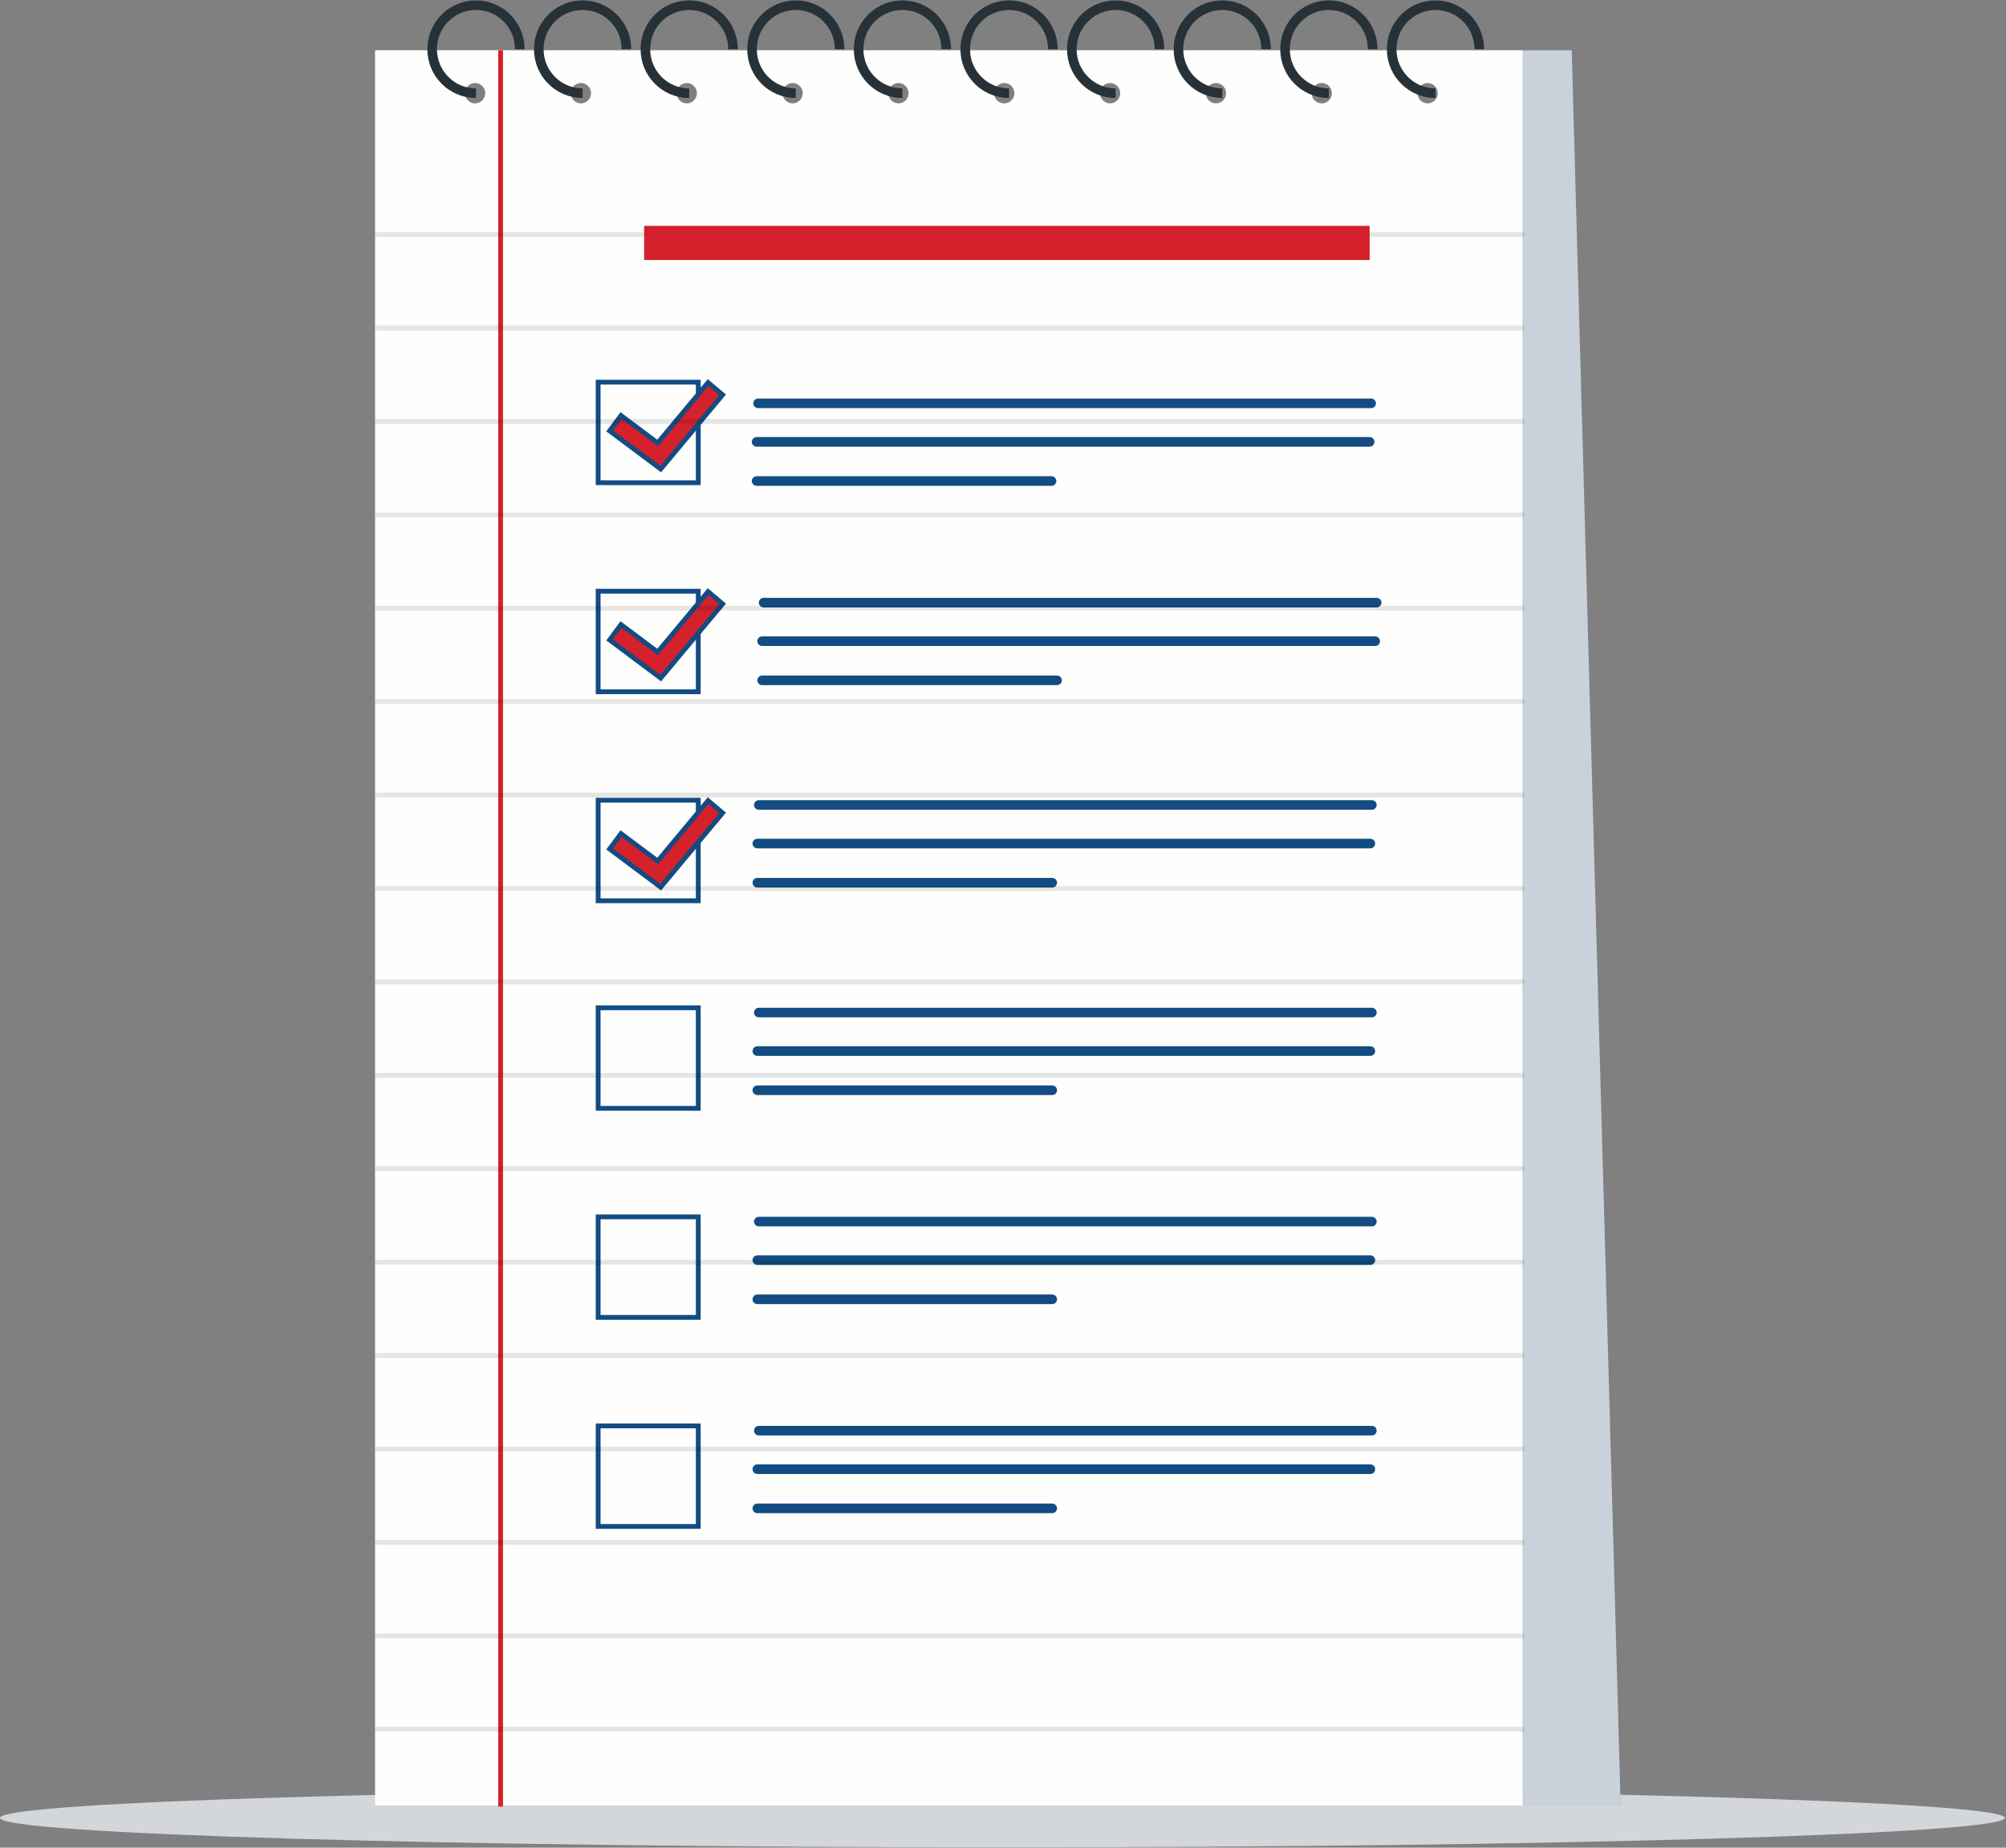 <svg xmlns="http://www.w3.org/2000/svg" width="418" height="385" viewBox="0 0 418 385" fill="none"><rect x="0" y="0" width="418" height="385" fill="#808080" stroke="none"/><path d="M417.76 378.79C417.76 382.18 324.24 384.92 208.88 384.92C93.52 384.92 0 382.17 0 378.79C0 375.4 93.52 372.66 208.88 372.66C324.24 372.66 417.76 375.41 417.76 378.79Z" fill="#D3D6DA"></path><path d="M317.31 10.49H78.18V376.18H317.31V10.49Z" fill="#FAF9F7"></path><path opacity="0.8" d="M317.31 10.49H78.18V376.18H317.31V10.49Z" fill="white"></path><path opacity="0.5" d="M101.11 19.42C101.11 20.59 100.17 21.54 99 21.54C97.84 21.54 96.89 20.59 96.89 19.42C96.89 18.25 97.83 17.3 99 17.3C100.16 17.31 101.11 18.25 101.11 19.42Z" fill="black"></path><path opacity="0.5" d="M123.16 19.42C123.16 20.59 122.22 21.54 121.05 21.54C119.89 21.54 118.94 20.59 118.94 19.42C118.94 18.25 119.88 17.3 121.05 17.3C122.22 17.31 123.16 18.25 123.16 19.42Z" fill="black"></path><path opacity="0.5" d="M145.21 19.42C145.21 20.59 144.27 21.54 143.1 21.54C141.94 21.54 140.99 20.59 140.99 19.42C140.99 18.25 141.93 17.3 143.1 17.3C144.27 17.31 145.21 18.25 145.21 19.42Z" fill="black"></path><path opacity="0.5" d="M167.27 19.42C167.27 20.59 166.33 21.54 165.16 21.54C164 21.54 163.05 20.59 163.05 19.42C163.05 18.25 163.99 17.3 165.16 17.3C166.32 17.31 167.27 18.25 167.27 19.42Z" fill="black"></path><path opacity="0.5" d="M189.32 19.42C189.32 20.59 188.38 21.54 187.21 21.54C186.05 21.54 185.1 20.59 185.1 19.42C185.1 18.25 186.04 17.3 187.21 17.3C188.38 17.31 189.32 18.25 189.32 19.42Z" fill="black"></path><path opacity="0.5" d="M211.37 19.42C211.37 20.59 210.43 21.54 209.26 21.54C208.1 21.54 207.15 20.59 207.15 19.42C207.15 18.25 208.09 17.3 209.26 17.3C210.43 17.31 211.37 18.25 211.37 19.42Z" fill="black"></path><path opacity="0.5" d="M233.43 19.42C233.43 20.59 232.49 21.54 231.32 21.54C230.16 21.54 229.21 20.59 229.21 19.42C229.21 18.25 230.15 17.3 231.32 17.3C232.48 17.31 233.43 18.25 233.43 19.42Z" fill="black"></path><path opacity="0.5" d="M255.48 19.42C255.48 20.59 254.54 21.54 253.37 21.54C252.21 21.54 251.26 20.59 251.26 19.42C251.26 18.25 252.2 17.3 253.37 17.3C254.54 17.31 255.48 18.25 255.48 19.42Z" fill="black"></path><path opacity="0.5" d="M277.53 19.42C277.53 20.59 276.59 21.54 275.42 21.54C274.26 21.54 273.31 20.59 273.31 19.42C273.31 18.25 274.25 17.3 275.42 17.3C276.59 17.31 277.53 18.25 277.53 19.42Z" fill="black"></path><path opacity="0.5" d="M299.59 19.42C299.59 20.59 298.65 21.54 297.48 21.54C296.32 21.54 295.37 20.59 295.37 19.42C295.37 18.25 296.31 17.3 297.48 17.3C298.64 17.31 299.59 18.25 299.59 19.42Z" fill="black"></path><path d="M99.18 19.42C94.14 19.42 90.05 15.32 90.05 10.25C90.05 5.18 94.14 1.08 99.18 1.08C104.22 1.08 108.31 5.18 108.31 10.25" stroke="#263238" stroke-width="2" stroke-miterlimit="10" stroke-linejoin="round"></path><path d="M121.4 19.42C116.36 19.42 112.27 15.32 112.27 10.25C112.27 5.18 116.36 1.08 121.4 1.08C126.44 1.08 130.53 5.18 130.53 10.25" stroke="#263238" stroke-width="2" stroke-miterlimit="10" stroke-linejoin="round"></path><path d="M143.61 19.42C138.57 19.42 134.48 15.32 134.48 10.25C134.48 5.18 138.57 1.08 143.61 1.08C148.65 1.08 152.74 5.18 152.74 10.25" stroke="#263238" stroke-width="2" stroke-miterlimit="10" stroke-linejoin="round"></path><path d="M165.83 19.42C160.79 19.42 156.7 15.32 156.7 10.25C156.7 5.18 160.79 1.08 165.83 1.08C170.87 1.08 174.96 5.18 174.96 10.25" stroke="#263238" stroke-width="2" stroke-miterlimit="10" stroke-linejoin="round"></path><path d="M188.04 19.42C183 19.42 178.91 15.32 178.91 10.25C178.91 5.18 183 1.08 188.04 1.08C193.08 1.08 197.17 5.18 197.17 10.25" stroke="#263238" stroke-width="2" stroke-miterlimit="10" stroke-linejoin="round"></path><path d="M210.26 19.42C205.22 19.42 201.13 15.32 201.13 10.25C201.13 5.18 205.22 1.08 210.26 1.08C215.3 1.08 219.39 5.18 219.39 10.25" stroke="#263238" stroke-width="2" stroke-miterlimit="10" stroke-linejoin="round"></path><path d="M232.47 19.42C227.43 19.42 223.34 15.32 223.34 10.25C223.34 5.18 227.43 1.08 232.47 1.08C237.51 1.08 241.6 5.18 241.6 10.25" stroke="#263238" stroke-width="2" stroke-miterlimit="10" stroke-linejoin="round"></path><path d="M254.69 19.42C249.65 19.42 245.56 15.32 245.56 10.25C245.56 5.18 249.65 1.08 254.69 1.08C259.73 1.08 263.82 5.18 263.82 10.25" stroke="#263238" stroke-width="2" stroke-miterlimit="10" stroke-linejoin="round"></path><path d="M276.9 19.42C271.86 19.42 267.77 15.32 267.77 10.25C267.77 5.18 271.86 1.08 276.9 1.08C281.94 1.08 286.03 5.18 286.03 10.25" stroke="#263238" stroke-width="2" stroke-miterlimit="10" stroke-linejoin="round"></path><path d="M299.12 19.42C294.08 19.42 289.99 15.32 289.99 10.25C289.99 5.18 294.08 1.08 299.12 1.08C304.16 1.08 308.25 5.18 308.25 10.25" stroke="#263238" stroke-width="2" stroke-miterlimit="10" stroke-linejoin="round"></path><path d="M337.7 376.18H317.31V10.49H327.5L337.7 376.18Z" fill="#788EA4"></path><path d="M157.97 84.04C200.55 84.04 243.13 84.04 285.71 84.04" stroke="#134C82" stroke-width="2" stroke-miterlimit="10" stroke-linecap="round" stroke-linejoin="round"></path><path d="M157.66 92.07C200.24 92.07 242.82 92.07 285.4 92.07" stroke="#134C82" stroke-width="2" stroke-miterlimit="10" stroke-linecap="round" stroke-linejoin="round"></path><path d="M157.66 100.23C178.14 100.23 198.63 100.23 219.11 100.23" stroke="#134C82" stroke-width="2" stroke-miterlimit="10" stroke-linecap="round" stroke-linejoin="round"></path><path d="M145.5 79.63H124.64V100.58H145.5V79.63Z" stroke="#134C82" stroke-miterlimit="10"></path><path d="M129.402 86.581L136.66 92.01L137.04 92.294L137.344 91.93L147.542 79.707L150.577 82.271L137.67 97.736L127.028 89.778L129.402 86.581Z" fill="#D4212B" stroke="#134C82"></path><path d="M159.12 125.57C201.7 125.57 244.28 125.57 286.86 125.57" stroke="#134C82" stroke-width="2" stroke-miterlimit="10" stroke-linecap="round" stroke-linejoin="round"></path><path d="M158.81 133.6C201.39 133.6 243.97 133.6 286.55 133.6" stroke="#134C82" stroke-width="2" stroke-miterlimit="10" stroke-linecap="round" stroke-linejoin="round"></path><path d="M158.81 141.76C179.29 141.76 199.78 141.76 220.26 141.76" stroke="#134C82" stroke-width="2" stroke-miterlimit="10" stroke-linecap="round" stroke-linejoin="round"></path><path d="M145.5 123.19H124.64V144.14H145.5V123.19Z" stroke="#134C82" stroke-miterlimit="10"></path><path d="M129.402 130.141L136.66 135.57L137.04 135.854L137.344 135.49L147.542 123.267L150.577 125.831L137.67 141.296L127.028 133.338L129.402 130.141Z" fill="#D4212B" stroke="#134C82"></path><path d="M158.12 167.73C200.7 167.73 243.28 167.73 285.86 167.73" stroke="#134C82" stroke-width="2" stroke-miterlimit="10" stroke-linecap="round" stroke-linejoin="round"></path><path d="M157.81 175.77C200.39 175.77 242.97 175.77 285.55 175.77" stroke="#134C82" stroke-width="2" stroke-miterlimit="10" stroke-linecap="round" stroke-linejoin="round"></path><path d="M157.81 183.93C178.29 183.93 198.78 183.93 219.26 183.93" stroke="#134C82" stroke-width="2" stroke-miterlimit="10" stroke-linecap="round" stroke-linejoin="round"></path><path d="M145.5 166.74H124.64V187.69H145.5V166.74Z" stroke="#134C82" stroke-miterlimit="10"></path><path d="M129.402 173.701L136.661 179.121L137.04 179.404L137.344 179.041L147.542 166.826L150.577 169.382L137.67 184.856L127.028 176.898L129.402 173.701Z" fill="#D4212B" stroke="#134C82"></path><path d="M158.12 210.98C200.7 210.98 243.28 210.98 285.86 210.98" stroke="#134C82" stroke-width="2" stroke-miterlimit="10" stroke-linecap="round" stroke-linejoin="round"></path><path d="M157.81 219.01C200.39 219.01 242.97 219.01 285.55 219.01" stroke="#134C82" stroke-width="2" stroke-miterlimit="10" stroke-linecap="round" stroke-linejoin="round"></path><path d="M157.81 227.17C178.29 227.17 198.78 227.17 219.26 227.17" stroke="#134C82" stroke-width="2" stroke-miterlimit="10" stroke-linecap="round" stroke-linejoin="round"></path><path d="M145.5 209.99H124.64V230.94H145.5V209.99Z" stroke="#134C82" stroke-miterlimit="10"></path><path d="M158.12 254.54C200.7 254.54 243.28 254.54 285.86 254.54" stroke="#134C82" stroke-width="2" stroke-miterlimit="10" stroke-linecap="round" stroke-linejoin="round"></path><path d="M157.81 262.57C200.39 262.57 242.97 262.57 285.55 262.57" stroke="#134C82" stroke-width="2" stroke-miterlimit="10" stroke-linecap="round" stroke-linejoin="round"></path><path d="M157.81 270.73C178.29 270.73 198.78 270.73 219.26 270.73" stroke="#134C82" stroke-width="2" stroke-miterlimit="10" stroke-linecap="round" stroke-linejoin="round"></path><path d="M145.5 253.55H124.64V274.5H145.5V253.55Z" stroke="#134C82" stroke-miterlimit="10"></path><path d="M158.12 298.1C200.7 298.1 243.28 298.1 285.86 298.1" stroke="#134C82" stroke-width="2" stroke-miterlimit="10" stroke-linecap="round" stroke-linejoin="round"></path><path d="M157.81 306.13C200.39 306.13 242.97 306.13 285.55 306.13" stroke="#134C82" stroke-width="2" stroke-miterlimit="10" stroke-linecap="round" stroke-linejoin="round"></path><path d="M157.81 314.29C178.29 314.29 198.78 314.29 219.26 314.29" stroke="#134C82" stroke-width="2" stroke-miterlimit="10" stroke-linecap="round" stroke-linejoin="round"></path><path d="M145.5 297.11H124.64V318.06H145.5V297.11Z" stroke="#134C82" stroke-miterlimit="10"></path><path d="M104.31 10.49C104.31 132.47 104.31 254.45 104.31 376.43" stroke="#D4212B" stroke-miterlimit="10"></path><path opacity="0.6" d="M337.7 376.18H317.31V10.49H327.5L337.7 376.18Z" fill="white"></path><path opacity="0.1" d="M78.18 48.87C158 48.87 237.82 48.87 317.64 48.87" stroke="black" stroke-miterlimit="10"></path><path opacity="0.1" d="M78.18 68.34C158 68.34 237.82 68.34 317.64 68.34" stroke="black" stroke-miterlimit="10"></path><path opacity="0.1" d="M78.18 87.8C158 87.8 237.82 87.8 317.64 87.8" stroke="black" stroke-miterlimit="10"></path><path opacity="0.1" d="M78.18 107.27C158 107.27 237.82 107.27 317.64 107.27" stroke="black" stroke-miterlimit="10"></path><path opacity="0.1" d="M78.18 126.73C158 126.73 237.82 126.73 317.64 126.73" stroke="black" stroke-miterlimit="10"></path><path opacity="0.1" d="M78.18 146.2C158 146.2 237.82 146.2 317.64 146.2" stroke="black" stroke-miterlimit="10"></path><path opacity="0.1" d="M78.18 165.66C158 165.66 237.82 165.66 317.64 165.66" stroke="black" stroke-miterlimit="10"></path><path opacity="0.1" d="M78.18 185.13C158 185.13 237.82 185.13 317.64 185.13" stroke="black" stroke-miterlimit="10"></path><path opacity="0.1" d="M78.18 204.59C158 204.59 237.82 204.59 317.64 204.59" stroke="black" stroke-miterlimit="10"></path><path opacity="0.1" d="M78.18 224.06C158 224.06 237.82 224.06 317.64 224.06" stroke="black" stroke-miterlimit="10"></path><path opacity="0.1" d="M78.18 243.52C158 243.52 237.82 243.52 317.64 243.52" stroke="black" stroke-miterlimit="10"></path><path opacity="0.1" d="M78.18 262.98C158 262.98 237.82 262.98 317.64 262.98" stroke="black" stroke-miterlimit="10"></path><path opacity="0.1" d="M78.18 282.45C158 282.45 237.82 282.45 317.64 282.45" stroke="black" stroke-miterlimit="10"></path><path opacity="0.1" d="M78.18 301.91C158 301.91 237.82 301.91 317.64 301.91" stroke="black" stroke-miterlimit="10"></path><path opacity="0.1" d="M78.18 321.38C158 321.38 237.82 321.38 317.64 321.38" stroke="black" stroke-miterlimit="10"></path><path opacity="0.1" d="M78.18 340.84C158 340.84 237.82 340.84 317.64 340.84" stroke="black" stroke-miterlimit="10"></path><path opacity="0.1" d="M78.18 360.31C158 360.31 237.82 360.31 317.64 360.31" stroke="black" stroke-miterlimit="10"></path><path d="M285.4 47.06H134.22V54.18H285.4V47.06Z" fill="#D4212B"></path></svg>
